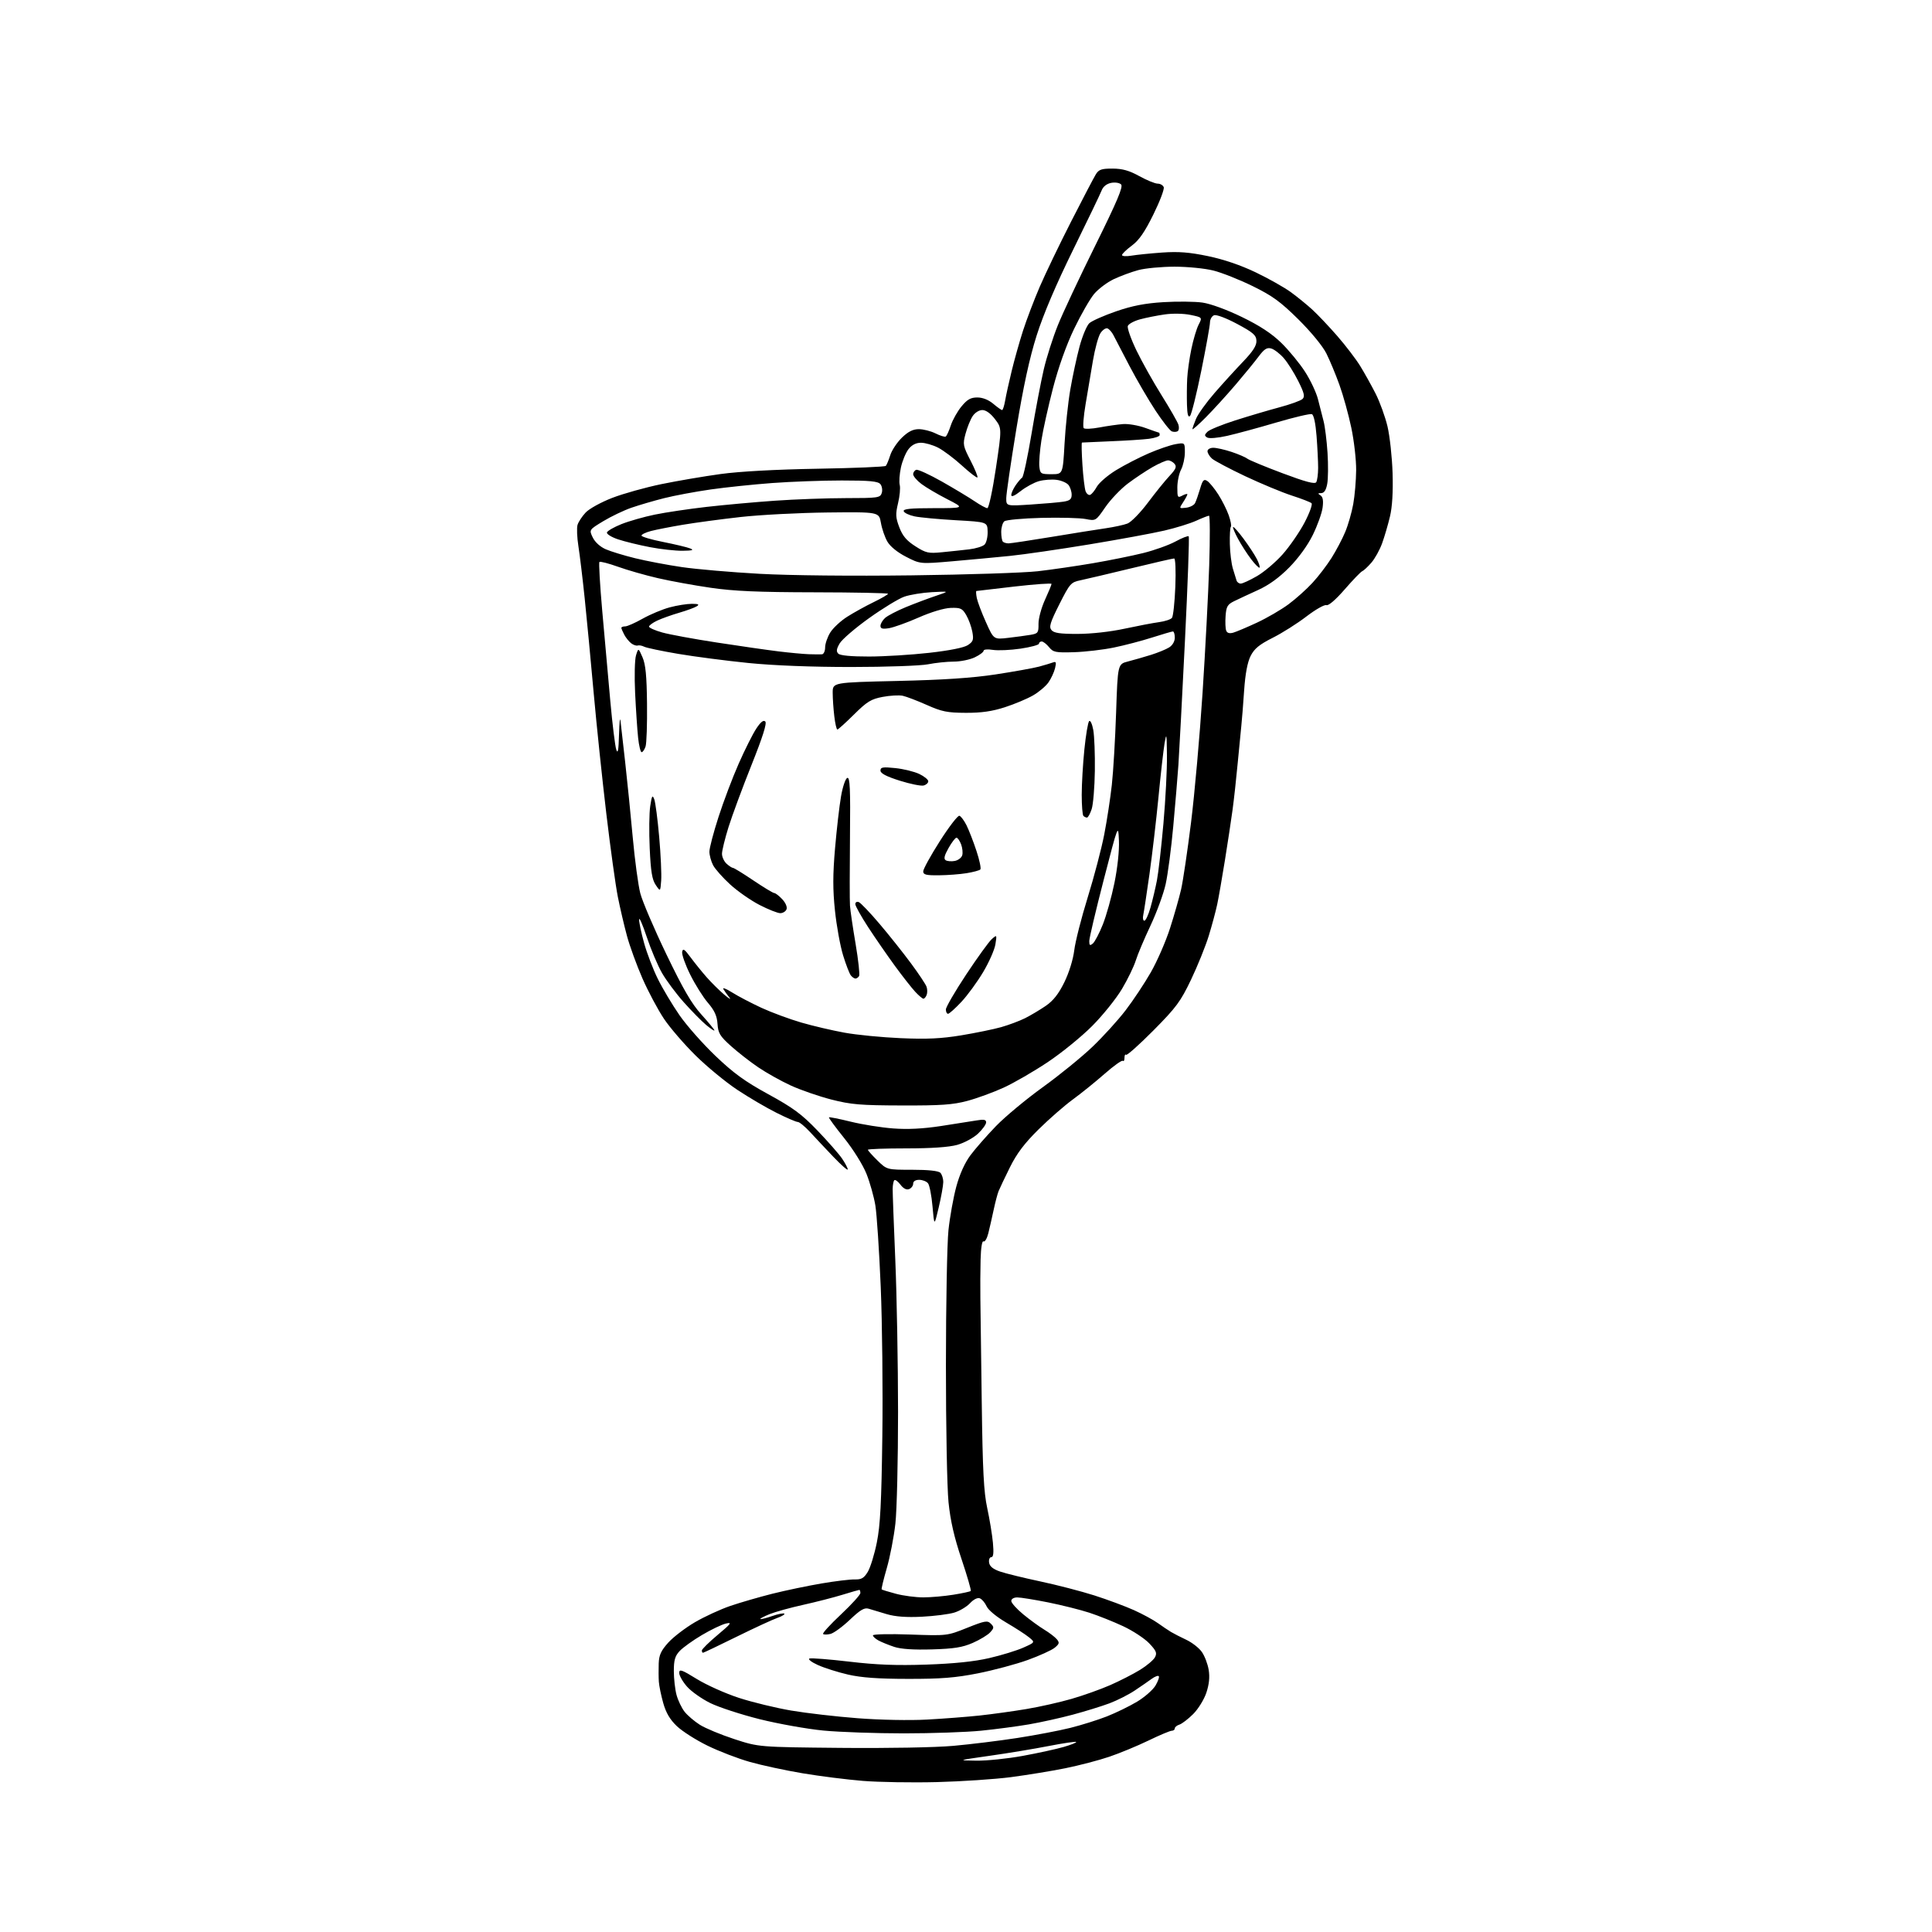 <?xml version="1.0" encoding="UTF-8" standalone="no"?>
<svg 
  version="1.1" 
  xmlns="http://www.w3.org/2000/svg" 
  xmlns:xlink="http://www.w3.org/1999/xlink" 
  xmlns:svg="http://www.w3.org/2000/svg"
  xmlns:rdf="http://www.w3.org/1999/02/22-rdf-syntax-ns#"
  xmlns:cc="http://creativecommons.org/ns#"
  xmlns:dc="http://purl.org/dc/elements/1.1/"
  viewBox="0 0 768 768"
  width="768"
  height="768"
>
<style>svg {background-color: white; }</style>"
<path stroke="none" fill="black" fill-rule="evenodd" d="M372.39,708.41C362.55,708.66 349.32,708.44 343.00,707.93C336.68,707.42 325.90,706.06 319.06,704.91C312.22,703.76 302.77,701.73 298.06,700.39C293.35,699.06 285.78,696.15 281.23,693.92C276.68,691.70 271.22,688.22 269.08,686.19C266.33,683.57 264.75,680.90 263.65,677.00C262.80,673.98 262.01,670.15 261.90,668.50C261.79,666.85 261.77,663.59 261.85,661.25C261.97,657.89 262.76,656.17 265.66,652.95C267.68,650.72 272.43,647.09 276.23,644.87C280.02,642.65 286.36,639.73 290.31,638.38C294.27,637.03 301.77,634.86 307.00,633.54C312.23,632.23 321.00,630.40 326.50,629.46C332.00,628.52 337.98,627.80 339.78,627.85C342.43,627.92 343.43,627.34 344.95,624.85C345.98,623.15 347.61,617.87 348.56,613.13C349.93,606.32 350.39,597.42 350.74,571.00C350.99,552.58 350.70,525.80 350.10,511.50C349.50,497.20 348.54,482.65 347.97,479.18C347.40,475.70 345.80,470.03 344.42,466.57C342.99,463.02 339.15,456.87 335.56,452.40C332.06,448.05 329.35,444.35 329.52,444.16C329.70,443.98 333.59,444.75 338.17,445.88C342.75,447.01 350.32,448.22 355.00,448.57C360.78,449.01 366.85,448.71 374.00,447.62C379.77,446.74 386.19,445.73 388.25,445.38C391.14,444.89 392.00,445.07 392.00,446.17C392.00,446.96 390.54,448.98 388.75,450.66C386.96,452.34 383.25,454.34 380.50,455.11C377.22,456.02 370.24,456.50 360.25,456.50C351.86,456.50 345.00,456.75 345.00,457.05C345.00,457.35 346.71,459.26 348.79,461.30C352.58,465.00 352.58,465.00 362.59,465.00C369.04,465.00 373.03,465.43 373.80,466.20C374.46,466.86 374.98,468.55 374.96,469.95C374.94,471.35 374.12,475.88 373.15,480.00C371.38,487.50 371.38,487.50 370.69,479.60C370.31,475.26 369.50,471.10 368.88,470.35C368.26,469.61 366.69,469.00 365.38,469.00C363.91,469.00 363.00,469.59 363.00,470.53C363.00,471.37 362.27,472.34 361.37,472.69C360.33,473.09 359.10,472.46 357.94,470.92C356.95,469.61 355.85,468.81 355.50,469.16C355.16,469.51 354.86,471.08 354.85,472.65C354.83,474.22 355.31,486.98 355.90,501.00C356.49,515.02 356.98,542.16 356.99,561.29C356.99,580.42 356.52,600.39 355.93,605.66C355.34,610.94 353.80,618.90 352.51,623.37C351.22,627.84 350.30,631.63 350.48,631.81C350.65,631.98 353.20,632.77 356.15,633.55C359.09,634.34 363.98,634.98 367.00,634.98C370.02,634.98 375.41,634.51 378.97,633.93C382.54,633.36 385.65,632.68 385.89,632.44C386.14,632.20 384.48,626.48 382.22,619.75C379.28,611.02 377.80,604.52 377.05,597.14C376.47,591.45 376.01,566.92 376.02,542.64C376.03,518.36 376.48,494.23 377.03,489.00C377.58,483.78 378.98,476.02 380.13,471.75C381.47,466.78 383.49,462.30 385.75,459.25C387.70,456.64 392.26,451.43 395.89,447.67C399.53,443.91 407.90,436.95 414.50,432.19C421.10,427.43 429.98,420.21 434.23,416.15C438.49,412.09 444.44,405.54 447.46,401.59C450.48,397.65 455.00,390.84 457.50,386.46C460.00,382.08 463.42,374.24 465.09,369.04C466.76,363.84 468.75,356.87 469.51,353.54C470.27,350.22 472.04,338.27 473.45,327.00C474.86,315.73 476.92,292.55 478.03,275.50C479.14,258.45 480.33,235.61 480.68,224.75C481.03,213.89 480.99,205.00 480.60,205.00C480.21,205.00 477.92,205.90 475.52,206.99C473.11,208.09 467.40,209.86 462.82,210.92C458.24,211.99 444.82,214.46 433.00,216.41C421.18,218.36 407.00,220.42 401.50,220.98C396.00,221.54 385.72,222.49 378.65,223.11C365.80,224.22 365.80,224.22 360.21,221.35C356.80,219.61 353.89,217.26 352.77,215.34C351.76,213.61 350.59,210.24 350.18,207.85C349.42,203.50 349.42,203.50 328.96,203.72C317.71,203.85 302.20,204.65 294.50,205.51C286.80,206.37 276.45,207.76 271.50,208.59C266.55,209.42 260.81,210.55 258.75,211.09C256.69,211.63 255.00,212.45 255.00,212.90C255.00,213.36 258.87,214.50 263.61,215.44C268.35,216.38 273.18,217.54 274.36,218.01C275.99,218.67 275.26,218.89 271.34,218.94C268.50,218.97 262.66,218.33 258.36,217.50C254.06,216.68 248.37,215.29 245.72,214.41C243.05,213.52 241.07,212.29 241.27,211.65C241.48,211.02 244.09,209.52 247.07,208.33C250.06,207.14 256.00,205.45 260.28,204.57C264.55,203.69 273.78,202.31 280.78,201.51C287.77,200.71 300.02,199.60 308.00,199.04C315.98,198.48 328.66,198.02 336.18,198.01C349.09,198.00 349.90,197.88 350.52,195.95C350.87,194.83 350.62,193.25 349.96,192.45C349.01,191.31 345.76,191.00 334.63,191.00C326.86,191.00 314.43,191.46 307.00,192.01C299.57,192.56 288.55,193.71 282.50,194.57C276.45,195.44 268.12,196.99 264.00,198.03C259.88,199.07 254.03,200.78 251.00,201.83C247.97,202.88 242.95,205.28 239.82,207.17C234.15,210.60 234.15,210.60 235.64,213.68C236.54,215.53 238.60,217.39 240.82,218.35C242.84,219.23 248.10,220.83 252.50,221.91C256.90,222.99 265.25,224.58 271.06,225.43C276.86,226.28 290.78,227.48 301.98,228.10C314.06,228.76 338.64,229.01 362.42,228.71C384.47,228.44 407.00,227.70 412.50,227.08C418.00,226.45 427.90,225.01 434.50,223.88C441.10,222.75 450.10,220.93 454.50,219.83C458.90,218.74 464.64,216.68 467.26,215.26C469.87,213.84 472.25,212.91 472.53,213.20C472.82,213.49 472.15,232.12 471.04,254.61C469.93,277.10 468.76,299.32 468.44,304.00C468.12,308.68 467.19,319.68 466.39,328.46C465.59,337.23 464.23,347.58 463.37,351.46C462.51,355.33 459.78,362.77 457.31,368.00C454.84,373.23 452.22,379.44 451.49,381.80C450.76,384.17 448.29,389.27 446.00,393.12C443.70,396.98 438.38,403.60 434.17,407.83C429.95,412.07 421.99,418.55 416.47,422.23C410.95,425.91 403.07,430.47 398.97,432.35C394.86,434.23 388.35,436.61 384.50,437.63C378.78,439.16 374.01,439.49 358.50,439.44C342.06,439.40 338.29,439.08 330.50,437.09C325.55,435.82 318.30,433.31 314.38,431.52C310.46,429.72 304.61,426.45 301.38,424.25C298.15,422.06 293.25,418.23 290.50,415.76C286.17,411.86 285.46,410.68 285.22,407.00C285.00,403.82 284.04,401.70 281.40,398.62C279.46,396.35 276.28,391.29 274.34,387.36C272.40,383.44 270.97,379.39 271.17,378.37C271.46,376.87 272.09,377.28 274.48,380.51C276.10,382.70 278.96,386.25 280.84,388.39C282.71,390.52 285.87,393.66 287.87,395.36C289.87,397.06 290.78,397.56 289.90,396.48C289.02,395.39 287.96,393.90 287.54,393.17C287.12,392.44 288.69,393.04 291.02,394.51C293.34,395.98 298.59,398.72 302.66,400.61C306.74,402.49 313.88,405.13 318.53,406.48C323.17,407.83 330.92,409.64 335.74,410.51C340.56,411.39 350.60,412.37 358.07,412.69C368.44,413.14 374.09,412.88 382.07,411.57C387.80,410.62 394.98,409.15 398.00,408.30C401.02,407.44 405.30,405.84 407.50,404.74C409.70,403.63 413.39,401.43 415.69,399.86C418.68,397.81 420.80,395.13 423.07,390.51C424.95,386.69 426.57,381.47 427.03,377.77C427.45,374.32 429.86,364.85 432.38,356.73C434.90,348.61 437.86,337.36 438.95,331.73C440.04,326.10 441.40,317.23 441.97,312.00C442.55,306.77 443.31,293.84 443.67,283.25C444.32,263.99 444.32,263.99 448.41,262.94C450.66,262.36 454.75,261.19 457.50,260.33C460.25,259.47 463.51,258.14 464.75,257.36C466.10,256.52 467.00,254.96 467.00,253.48C467.00,252.11 466.66,251.01 466.25,251.01C465.84,251.02 462.12,252.10 458.00,253.42C453.88,254.74 447.02,256.54 442.77,257.41C438.51,258.29 431.39,259.12 426.94,259.26C419.59,259.48 418.67,259.29 417.01,257.25C416.00,256.01 414.69,255.00 414.09,255.00C413.49,255.00 413.00,255.40 413.00,255.88C413.00,256.36 409.71,257.25 405.68,257.85C401.66,258.44 396.71,258.66 394.68,258.34C392.61,258.00 391.00,258.15 391.00,258.68C391.00,259.20 389.41,260.39 387.47,261.31C385.52,262.24 381.76,263.00 379.10,263.00C376.45,263.00 371.85,263.48 368.89,264.07C365.92,264.65 352.25,265.14 338.50,265.14C322.76,265.15 307.58,264.56 297.50,263.55C288.70,262.66 276.14,261.03 269.59,259.92C263.04,258.81 256.96,257.53 256.09,257.08C255.21,256.64 254.05,256.42 253.50,256.60C252.95,256.78 251.79,256.39 250.91,255.72C250.04,255.05 248.80,253.52 248.16,252.32C247.52,251.11 247.00,249.88 247.00,249.57C247.00,249.25 247.68,249.00 248.52,249.00C249.35,249.00 252.49,247.61 255.50,245.91C258.51,244.22 263.34,242.20 266.23,241.43C269.13,240.65 273.07,240.03 275.00,240.03C277.63,240.03 278.13,240.27 277.00,241.00C276.18,241.53 273.02,242.69 270.00,243.57C266.98,244.45 263.04,245.86 261.25,246.70C259.46,247.54 258.00,248.61 258.00,249.09C258.00,249.56 260.36,250.61 263.25,251.42C266.14,252.23 275.93,254.03 285.00,255.42C294.07,256.82 305.10,258.40 309.50,258.94C313.90,259.48 319.30,259.98 321.50,260.06C323.70,260.13 326.06,260.15 326.75,260.10C327.44,260.04 328.00,258.82 328.00,257.37C328.00,255.92 328.91,253.26 330.03,251.45C331.14,249.65 334.18,246.82 336.78,245.17C339.38,243.52 344.09,240.91 347.25,239.38C350.41,237.84 353.00,236.34 353.00,236.04C353.00,235.74 339.84,235.48 323.75,235.45C301.35,235.41 291.69,234.99 282.50,233.65C275.90,232.69 266.45,230.97 261.50,229.82C256.55,228.68 249.42,226.64 245.66,225.29C241.90,223.95 238.58,223.09 238.28,223.39C237.98,223.69 238.48,232.39 239.39,242.72C240.30,253.05 241.74,269.15 242.59,278.50C243.43,287.85 244.51,296.62 244.98,298.00C245.61,299.83 245.90,298.23 246.07,292.00C246.20,287.32 246.46,284.85 246.65,286.50C246.85,288.15 247.69,295.57 248.52,303.00C249.35,310.43 250.71,323.88 251.53,332.91C252.35,341.93 253.70,351.92 254.53,355.11C255.35,358.29 260.00,369.17 264.86,379.27C271.60,393.27 274.93,399.00 278.85,403.33C281.68,406.46 284.00,409.28 284.00,409.60C284.00,409.92 282.54,408.96 280.75,407.48C278.96,405.99 274.97,401.94 271.88,398.48C268.79,395.03 264.86,389.75 263.15,386.77C261.44,383.78 258.71,377.32 257.08,372.42C255.45,367.51 254.09,364.41 254.06,365.52C254.02,366.63 254.91,370.83 256.03,374.85C257.14,378.87 259.60,385.29 261.49,389.11C263.37,392.93 267.25,399.42 270.09,403.53C272.93,407.64 279.38,414.94 284.42,419.75C291.64,426.64 296.10,429.88 305.46,435.00C315.25,440.35 318.68,442.88 324.90,449.35C329.05,453.67 333.48,458.71 334.73,460.55C335.98,462.39 337.00,464.33 337.00,464.87C337.00,465.41 334.44,463.16 331.30,459.88C328.17,456.60 323.97,452.13 321.96,449.95C319.95,447.78 317.78,446.00 317.13,446.00C316.48,446.00 312.70,444.38 308.73,442.39C304.75,440.41 297.74,436.30 293.15,433.26C288.56,430.23 281.09,424.09 276.56,419.62C272.02,415.15 266.34,408.57 263.95,405.00C261.55,401.43 257.71,394.23 255.41,389.00C253.12,383.77 250.33,376.12 249.22,372.00C248.10,367.88 246.47,360.90 245.60,356.50C244.72,352.10 242.66,337.25 241.03,323.50C239.40,309.75 237.13,288.15 236.00,275.50C234.87,262.85 233.27,245.97 232.44,238.00C231.61,230.03 230.48,220.64 229.93,217.15C229.38,213.66 229.22,209.83 229.58,208.65C229.93,207.47 231.38,205.26 232.80,203.75C234.23,202.22 238.94,199.63 243.39,197.91C247.80,196.21 256.61,193.75 262.96,192.44C269.31,191.14 279.90,189.33 286.50,188.43C293.97,187.40 308.50,186.61 325.00,186.33C339.57,186.08 351.78,185.57 352.13,185.19C352.48,184.81 353.27,182.89 353.90,180.93C354.52,178.96 356.61,175.84 358.52,173.98C361.03,171.55 362.92,170.60 365.25,170.60C367.04,170.60 370.02,171.36 371.87,172.28C373.73,173.21 375.56,173.77 375.94,173.53C376.33,173.30 377.24,171.30 377.96,169.11C378.69,166.91 380.60,163.51 382.21,161.56C384.51,158.77 385.87,158.00 388.50,158.00C390.61,158.00 392.94,158.92 394.82,160.50C396.45,161.88 398.04,163.00 398.35,163.00C398.66,163.00 399.20,161.31 399.56,159.25C399.91,157.19 401.08,151.90 402.15,147.50C403.21,143.10 405.24,135.90 406.65,131.50C408.07,127.10 411.06,119.22 413.31,114.00C415.56,108.78 421.19,97.08 425.82,88.00C430.45,78.92 434.87,70.49 435.64,69.25C436.81,67.38 437.92,67.00 442.27,67.02C446.17,67.03 448.87,67.79 452.91,70.02C455.89,71.66 459.16,73.00 460.19,73.00C461.22,73.00 462.31,73.63 462.60,74.41C462.90,75.19 461.04,80.08 458.47,85.29C455.03,92.27 452.78,95.52 449.92,97.63C447.79,99.21 446.04,100.90 446.02,101.38C446.01,101.87 447.69,101.98 449.75,101.63C451.81,101.28 457.32,100.72 462.00,100.39C468.48,99.94 472.80,100.27 480.19,101.81C486.41,103.10 493.21,105.41 499.19,108.28C504.31,110.74 510.58,114.27 513.12,116.13C515.66,117.98 519.49,121.09 521.62,123.04C523.75,124.98 528.23,129.71 531.57,133.54C534.91,137.37 539.02,142.75 540.71,145.50C542.40,148.25 545.16,153.20 546.84,156.50C548.51,159.80 550.63,165.65 551.55,169.50C552.46,173.35 553.37,181.68 553.57,188.00C553.80,195.54 553.45,201.51 552.53,205.33C551.77,208.54 550.37,213.32 549.42,215.95C548.47,218.59 546.53,222.09 545.10,223.72C543.67,225.36 542.05,226.86 541.50,227.07C540.95,227.27 537.83,230.50 534.57,234.25C530.97,238.40 528.10,240.87 527.27,240.55C526.51,240.26 522.94,242.29 519.32,245.06C515.71,247.83 509.66,251.66 505.89,253.55C500.56,256.24 498.62,257.84 497.14,260.75C495.88,263.26 495.02,267.81 494.56,274.50C494.19,280.00 493.69,286.30 493.45,288.50C493.21,290.70 492.55,297.45 491.99,303.50C491.43,309.55 490.51,317.88 489.95,322.00C489.39,326.12 488.03,335.12 486.92,342.00C485.82,348.88 484.44,356.75 483.86,359.50C483.28,362.25 481.76,367.88 480.50,372.00C479.23,376.13 476.07,383.95 473.48,389.38C469.30,398.14 467.61,400.42 458.52,409.60C452.88,415.28 447.98,419.65 447.63,419.30C447.29,418.95 447.00,419.49 447.00,420.50C447.00,421.51 446.71,422.04 446.36,421.69C446.00,421.34 442.74,423.66 439.11,426.85C435.47,430.05 429.80,434.62 426.50,437.03C423.20,439.43 417.06,444.79 412.85,448.95C407.25,454.47 404.20,458.51 401.47,464.00C399.43,468.12 397.39,472.40 396.95,473.50C396.51,474.60 395.62,477.98 394.98,481.00C394.34,484.02 393.38,488.20 392.86,490.28C392.34,492.36 391.48,493.80 390.95,493.47C390.39,493.12 389.92,496.04 389.80,500.69C389.69,504.99 389.65,511.88 389.71,516.00C389.77,520.12 390.02,538.80 390.26,557.50C390.62,584.67 391.06,593.11 392.44,599.50C393.39,603.90 394.41,610.09 394.70,613.25C395.08,617.33 394.89,619.00 394.05,619.00C393.40,619.00 393.00,619.97 393.18,621.15C393.40,622.65 394.73,623.74 397.50,624.70C399.70,625.47 406.90,627.23 413.50,628.63C420.10,630.03 429.77,632.54 435.00,634.20C440.23,635.87 447.32,638.51 450.77,640.06C454.22,641.62 458.49,643.93 460.25,645.20C462.01,646.46 464.37,648.05 465.48,648.72C466.59,649.38 469.35,650.81 471.62,651.87C473.88,652.94 476.64,655.09 477.74,656.66C478.85,658.22 480.07,661.41 480.46,663.73C480.95,666.64 480.66,669.51 479.55,672.86C478.65,675.57 476.32,679.34 474.32,681.35C472.33,683.33 469.87,685.22 468.85,685.55C467.83,685.87 467.00,686.55 467.00,687.07C467.00,687.58 466.45,688.00 465.79,688.00C465.12,688.00 460.95,689.75 456.54,691.89C452.12,694.03 445.12,696.92 441.00,698.32C436.88,699.73 429.00,701.78 423.50,702.90C418.00,704.01 408.27,705.60 401.89,706.44C395.50,707.27 382.23,708.16 372.39,708.41zM388.06,699.89C392.21,699.95 400.54,699.10 406.56,697.99C412.58,696.89 419.91,695.29 422.86,694.43C425.80,693.58 428.02,692.69 427.79,692.45C427.55,692.22 422.67,692.94 416.93,694.06C411.19,695.18 400.65,696.93 393.50,697.94C380.50,699.79 380.50,699.79 388.06,699.89zM334.08,694.81C352.84,694.99 371.77,694.65 379.00,694.00C385.88,693.38 397.35,691.97 404.50,690.86C411.65,689.75 421.10,687.95 425.50,686.85C429.90,685.75 436.43,683.70 440.00,682.30C443.57,680.89 448.98,678.26 452.00,676.45C455.02,674.63 458.33,671.73 459.35,670.00C460.36,668.28 460.94,666.60 460.62,666.29C460.31,665.98 459.03,666.47 457.78,667.39C456.52,668.31 453.50,670.40 451.05,672.03C448.60,673.67 444.10,675.94 441.05,677.09C438.00,678.23 431.45,680.26 426.50,681.59C421.55,682.92 413.68,684.66 409.00,685.47C404.32,686.27 395.77,687.40 390.00,687.98C384.23,688.56 370.40,689.04 359.29,689.04C348.17,689.04 333.77,688.54 327.29,687.92C320.80,687.29 309.43,685.26 302.00,683.41C294.57,681.55 285.73,678.66 282.34,676.99C278.95,675.32 274.78,672.38 273.09,670.44C271.39,668.51 270.00,666.07 270.00,665.02C270.00,663.38 270.97,663.71 277.04,667.46C280.91,669.84 288.45,673.22 293.79,674.95C299.13,676.68 308.45,678.94 314.50,679.97C320.55,681.00 332.48,682.38 341.00,683.03C349.83,683.71 361.66,683.94 368.50,683.56C375.10,683.20 384.55,682.47 389.50,681.94C394.45,681.40 402.77,680.25 408.00,679.37C413.23,678.50 421.31,676.68 425.96,675.33C430.62,673.99 437.55,671.51 441.37,669.84C445.18,668.16 450.49,665.45 453.17,663.80C455.84,662.16 458.52,659.90 459.11,658.80C460.01,657.11 459.65,656.22 456.84,653.26C455.00,651.32 450.35,648.26 446.50,646.46C442.65,644.66 436.59,642.24 433.03,641.08C429.47,639.92 422.11,638.07 416.67,636.98C411.23,635.89 405.71,635.00 404.39,635.00C403.00,635.00 402.00,635.59 402.00,636.41C402.00,637.18 404.14,639.57 406.75,641.72C409.36,643.88 413.14,646.62 415.14,647.83C417.14,649.04 419.37,650.75 420.11,651.63C421.24,652.99 421.11,653.49 419.23,655.02C418.01,656.00 413.22,658.18 408.58,659.86C403.93,661.54 395.04,663.92 388.82,665.16C379.82,666.94 374.12,667.40 361.00,667.38C349.10,667.37 342.44,666.89 337.11,665.67C333.04,664.73 327.64,663.02 325.11,661.87C322.57,660.72 321.08,659.56 321.78,659.29C322.48,659.03 329.62,659.59 337.64,660.53C348.43,661.81 356.42,662.11 368.36,661.70C379.30,661.32 387.33,660.49 393.26,659.11C398.08,658.00 404.16,656.13 406.76,654.97C411.50,652.86 411.50,652.86 409.05,650.86C407.70,649.75 403.62,647.12 399.99,644.99C396.17,642.76 392.88,640.04 392.20,638.54C391.55,637.11 390.33,635.68 389.48,635.35C388.57,635.00 387.00,635.79 385.60,637.30C384.30,638.70 381.50,640.37 379.37,641.02C377.24,641.68 371.45,642.42 366.50,642.67C360.32,642.98 355.93,642.66 352.50,641.65C349.75,640.84 346.53,639.87 345.34,639.50C343.63,638.96 342.06,639.87 337.86,643.85C334.94,646.63 331.47,649.17 330.15,649.50C328.84,649.83 327.51,649.84 327.19,649.53C326.88,649.21 330.09,645.70 334.33,641.73C338.56,637.75 342.02,633.94 342.01,633.25C342.01,632.56 341.82,632.00 341.61,632.00C341.39,632.00 338.35,632.88 334.86,633.95C331.36,635.03 324.35,636.82 319.28,637.95C314.21,639.07 308.23,640.72 305.99,641.62C303.75,642.52 302.07,643.40 302.25,643.58C302.43,643.76 304.53,643.24 306.92,642.42C309.30,641.59 311.50,641.16 311.79,641.46C312.08,641.75 310.79,642.53 308.92,643.18C307.05,643.83 299.75,647.21 292.71,650.68C285.66,654.16 279.70,657.00 279.45,657.00C279.20,657.00 279.00,656.59 279.00,656.09C279.00,655.58 281.81,652.81 285.25,649.93C290.70,645.36 291.12,644.78 288.50,645.40C286.85,645.80 282.57,647.85 279.00,649.97C275.43,652.08 271.46,654.93 270.18,656.30C268.33,658.27 267.86,659.91 267.86,664.27C267.86,667.29 268.34,671.55 268.93,673.75C269.52,675.94 270.96,678.95 272.13,680.44C273.29,681.92 276.04,684.26 278.22,685.64C280.41,687.02 286.58,689.58 291.93,691.33C301.65,694.50 301.65,694.50 334.08,694.81zM370.50,655.66C363.25,655.88 358.14,655.54 355.50,654.67C353.30,653.94 350.49,652.80 349.25,652.14C348.01,651.47 347.00,650.55 347.00,650.08C347.00,649.61 353.64,649.46 361.75,649.75C376.50,650.27 376.50,650.27 384.42,647.10C391.49,644.27 392.51,644.08 393.86,645.43C395.20,646.77 395.18,647.15 393.61,648.88C392.65,649.94 389.53,651.83 386.68,653.08C382.57,654.87 379.23,655.40 370.50,655.66zM376.86,403.00C376.39,403.00 376.00,402.23 376.00,401.29C376.00,400.35 379.64,394.08 384.09,387.36C388.54,380.64 393.11,374.32 394.24,373.32C396.29,371.51 396.30,371.53 395.69,375.37C395.36,377.50 393.18,382.45 390.85,386.37C388.52,390.29 384.62,395.63 382.17,398.25C379.73,400.86 377.34,403.00 376.86,403.00zM367.08,397.00C366.69,397.00 365.22,395.76 363.82,394.25C362.41,392.74 358.78,388.11 355.75,383.97C352.73,379.83 347.94,372.91 345.12,368.59C342.31,364.28 340.00,360.14 340.00,359.40C340.00,358.67 340.62,358.30 341.37,358.59C342.13,358.88 345.87,362.80 349.69,367.31C353.51,371.81 359.13,378.88 362.17,383.00C365.22,387.12 367.99,391.29 368.32,392.25C368.66,393.21 368.68,394.68 368.36,395.50C368.05,396.32 367.47,397.00 367.08,397.00zM340.06,389.00C339.61,389.00 338.79,388.44 338.23,387.75C337.67,387.06 336.28,383.46 335.14,379.75C334.00,376.03 332.54,368.04 331.91,361.98C331.03,353.61 331.04,347.69 331.94,337.24C332.59,329.68 333.66,320.39 334.32,316.58C334.99,312.70 336.09,309.47 336.82,309.23C337.87,308.88 338.08,313.40 337.88,332.65C337.75,345.77 337.74,358.07 337.88,360.00C338.01,361.93 339.02,368.79 340.12,375.25C341.21,381.72 341.84,387.46 341.50,388.00C341.16,388.55 340.51,389.00 340.06,389.00zM434.41,375.07C435.19,374.43 436.98,371.03 438.38,367.52C439.78,364.02 441.87,356.56 443.01,350.96C444.24,344.91 444.97,338.07 444.79,334.13C444.50,327.50 444.50,327.50 438.75,349.72C435.59,361.94 433.00,372.91 433.00,374.09C433.00,375.83 433.27,376.02 434.41,375.07zM454.91,366.00C455.43,366.00 456.53,363.64 457.34,360.75C458.16,357.86 459.31,353.02 459.89,350.00C460.48,346.98 461.64,336.79 462.48,327.37C463.31,317.95 463.95,305.80 463.88,300.37C463.78,291.55 463.68,291.03 462.93,295.50C462.47,298.25 461.37,307.93 460.50,317.00C459.62,326.07 458.01,339.80 456.93,347.50C455.84,355.20 454.73,362.51 454.46,363.75C454.18,364.99 454.39,366.00 454.91,366.00zM310.17,363.00C309.13,363.00 305.44,361.54 301.96,359.75C298.48,357.96 293.22,354.30 290.27,351.60C287.32,348.91 284.25,345.45 283.45,343.90C282.65,342.36 282.00,339.94 282.00,338.53C282.00,337.12 283.63,330.91 285.63,324.73C287.62,318.55 291.24,309.00 293.67,303.50C296.10,298.00 299.23,291.76 300.63,289.64C302.38,286.99 303.50,286.10 304.21,286.81C304.91,287.51 303.19,292.96 298.71,304.17C295.12,313.15 291.02,324.24 289.59,328.80C288.17,333.37 287.00,338.14 287.00,339.40C287.00,340.66 287.82,342.43 288.83,343.35C289.83,344.26 290.98,345.00 291.37,345.00C291.77,345.00 295.42,347.25 299.50,350.00C303.58,352.75 307.30,355.00 307.78,355.00C308.26,355.00 309.69,356.10 310.95,357.45C312.28,358.86 313.00,360.56 312.66,361.45C312.33,362.30 311.21,363.00 310.17,363.00zM262.83,350.00C262.50,354.50 262.50,354.50 260.66,351.78C259.22,349.67 258.69,346.44 258.27,337.21C257.97,330.68 258.06,323.13 258.48,320.42C259.11,316.27 259.36,315.85 260.08,317.73C260.54,318.96 261.43,325.71 262.04,332.73C262.66,339.75 263.01,347.52 262.83,350.00zM373.25,347.94C368.11,347.99 367.00,347.71 367.00,346.37C367.00,345.47 369.98,340.05 373.63,334.33C377.28,328.60 380.77,324.08 381.38,324.28C382.00,324.48 383.27,326.19 384.21,328.07C385.15,329.96 386.93,334.53 388.15,338.23C389.38,341.93 390.07,345.26 389.70,345.63C389.33,346.01 386.88,346.67 384.26,347.10C381.64,347.53 376.69,347.91 373.25,347.94zM379.53,342.24C380.85,341.99 382.19,340.99 382.49,340.02C382.80,339.06 382.60,337.08 382.05,335.63C381.50,334.18 380.67,333.00 380.21,333.00C379.75,333.00 378.33,334.85 377.06,337.11C375.37,340.12 375.07,341.42 375.94,341.96C376.59,342.37 378.21,342.49 379.53,342.24zM432.09,325.00C431.67,325.00 431.03,324.70 430.67,324.33C430.30,323.97 430.00,320.19 430.00,315.94C430.00,311.69 430.48,303.55 431.06,297.86C431.64,292.16 432.49,287.12 432.95,286.65C433.41,286.19 434.15,287.76 434.59,290.15C435.03,292.54 435.31,299.86 435.22,306.40C435.13,312.95 434.56,319.81 433.95,321.65C433.34,323.49 432.50,325.00 432.09,325.00zM367.15,312.25C366.12,312.52 361.85,311.65 357.65,310.33C352.31,308.64 350.00,307.43 350.00,306.32C350.00,304.96 350.90,304.81 355.92,305.33C359.17,305.67 363.44,306.72 365.42,307.66C367.39,308.60 369.00,309.91 369.00,310.57C369.00,311.23 368.17,311.99 367.15,312.25zM255.06,299.00C254.62,299.00 253.99,296.41 253.66,293.25C253.32,290.09 252.79,282.10 252.47,275.50C252.15,268.90 252.31,262.15 252.83,260.50C253.76,257.50 253.76,257.50 255.40,261.26C256.64,264.12 257.08,268.60 257.20,279.76C257.29,287.87 257.03,295.51 256.62,296.75C256.20,297.99 255.50,299.00 255.06,299.00zM332.86,290.00C332.54,290.00 331.99,287.64 331.65,284.75C331.30,281.86 331.01,277.65 331.01,275.39C331.00,271.28 331.00,271.28 356.75,270.69C374.84,270.28 386.44,269.51 395.73,268.10C403.00,266.99 410.79,265.59 413.04,264.99C415.29,264.38 417.79,263.63 418.61,263.32C419.81,262.86 419.96,263.32 419.40,265.62C419.02,267.21 417.84,269.74 416.79,271.25C415.73,272.76 412.99,275.09 410.68,276.42C408.38,277.76 403.35,279.87 399.50,281.12C394.40,282.77 390.18,283.38 383.94,283.36C376.57,283.33 374.40,282.90 368.44,280.24C364.62,278.54 360.31,276.90 358.85,276.58C357.40,276.27 353.80,276.47 350.86,277.03C346.26,277.90 344.67,278.88 339.48,284.02C336.16,287.31 333.18,290.00 332.86,290.00zM345.45,260.98C351.53,260.97 362.29,260.31 369.37,259.51C377.39,258.61 383.18,257.46 384.72,256.45C386.86,255.04 387.10,254.34 386.52,251.16C386.15,249.15 385.06,246.15 384.09,244.50C382.53,241.84 381.84,241.52 377.92,241.65C375.28,241.74 370.13,243.29 365.16,245.48C360.58,247.50 355.29,249.40 353.41,249.71C350.82,250.13 350.00,249.91 350.00,248.79C350.00,247.97 350.82,246.56 351.83,245.65C352.84,244.74 356.55,242.81 360.08,241.35C363.61,239.90 368.98,237.88 372.00,236.87C377.50,235.02 377.50,235.02 370.50,235.39C366.65,235.60 361.67,236.41 359.44,237.20C357.21,237.99 350.91,241.83 345.44,245.74C339.97,249.65 334.73,254.16 333.79,255.76C332.49,257.98 332.36,258.96 333.24,259.84C333.98,260.58 338.37,260.99 345.45,260.98zM400.76,253.56C403.92,253.19 407.93,252.65 409.69,252.35C412.63,251.84 412.87,251.51 412.82,248.00C412.79,245.90 413.94,241.62 415.38,238.47C416.82,235.33 418.00,232.47 418.00,232.12C418.00,231.76 411.36,232.23 403.25,233.16C395.14,234.10 388.33,234.89 388.12,234.93C387.92,234.97 388.00,236.24 388.30,237.75C388.61,239.26 390.24,243.59 391.94,247.36C395.02,254.23 395.02,254.23 400.76,253.56zM428.37,251.99C433.77,251.98 441.38,251.14 447.00,249.92C452.23,248.80 458.41,247.62 460.73,247.31C463.06,247.00 465.37,246.24 465.87,245.62C466.36,245.00 466.96,239.44 467.21,233.25C467.46,226.76 467.26,222.00 466.73,222.00C466.23,222.00 458.54,223.76 449.66,225.92C440.77,228.07 431.70,230.21 429.50,230.67C425.70,231.46 425.28,231.94 421.10,240.22C417.45,247.48 416.92,249.20 417.98,250.47C418.95,251.64 421.39,252.00 428.37,251.99zM490.25,251.49C491.49,251.13 495.73,249.34 499.68,247.50C503.63,245.66 509.26,242.39 512.18,240.23C515.11,238.06 519.41,234.21 521.74,231.67C524.08,229.14 527.48,224.68 529.31,221.78C531.14,218.88 533.58,214.25 534.73,211.50C535.89,208.75 537.32,203.76 537.93,200.41C538.53,197.07 539.06,190.99 539.09,186.91C539.13,182.84 538.26,175.22 537.16,170.00C536.06,164.78 533.94,157.12 532.45,153.00C530.97,148.88 528.63,143.25 527.25,140.50C525.81,137.60 521.12,131.90 516.13,126.96C509.02,119.93 505.82,117.60 498.00,113.76C492.77,111.20 485.74,108.40 482.36,107.55C478.95,106.69 472.04,106.01 466.86,106.01C461.71,106.02 455.25,106.63 452.50,107.37C449.75,108.11 445.35,109.74 442.72,110.98C440.09,112.23 436.58,114.88 434.91,116.87C433.25,118.87 429.67,125.11 426.96,130.75C423.89,137.14 420.74,145.98 418.59,154.25C416.70,161.54 414.62,170.88 413.98,175.00C413.34,179.12 412.97,183.85 413.16,185.50C413.48,188.34 413.74,188.50 418.00,188.50C422.50,188.50 422.50,188.50 423.17,176.41C423.54,169.76 424.56,160.09 425.45,154.91C426.34,149.74 427.99,142.05 429.12,137.82C430.25,133.60 432.02,129.39 433.04,128.46C434.07,127.54 438.86,125.42 443.70,123.75C450.14,121.53 455.18,120.56 462.50,120.11C468.00,119.78 474.98,119.85 478.00,120.28C481.25,120.75 487.66,123.09 493.70,126.03C500.83,129.49 505.53,132.59 509.35,136.31C512.36,139.25 516.59,144.39 518.75,147.74C520.92,151.09 523.24,156.01 523.91,158.67C524.57,161.33 525.57,165.24 526.13,167.36C526.69,169.48 527.40,175.15 527.71,179.96C528.02,184.77 527.97,190.35 527.59,192.35C527.13,194.85 526.37,196.00 525.20,196.02C523.83,196.03 523.77,196.20 524.90,196.91C525.87,197.53 526.13,198.99 525.75,201.81C525.46,204.01 523.70,208.89 521.86,212.65C519.80,216.83 516.17,221.84 512.50,225.56C508.46,229.65 504.39,232.60 500.04,234.57C496.49,236.18 492.21,238.18 490.54,239.00C487.95,240.28 487.45,241.14 487.19,244.86C487.01,247.26 487.12,249.88 487.43,250.68C487.81,251.66 488.73,251.92 490.25,251.49zM493.22,231.99C493.92,231.99 496.81,230.66 499.62,229.04C502.44,227.43 507.03,223.54 509.83,220.40C512.62,217.27 516.55,211.58 518.56,207.76C520.57,203.94 521.82,200.46 521.35,200.03C520.88,199.60 517.35,198.23 513.50,196.99C509.65,195.74 501.33,192.28 495.00,189.30C488.68,186.31 482.72,183.15 481.75,182.28C480.79,181.40 480.00,180.08 480.00,179.35C480.00,178.60 481.04,178.00 482.32,178.00C483.60,178.00 486.86,178.74 489.57,179.64C492.28,180.54 495.09,181.75 495.82,182.32C496.54,182.89 502.83,185.50 509.80,188.11C518.96,191.55 522.67,192.54 523.22,191.68C523.63,191.03 523.97,188.47 523.98,186.00C523.98,183.53 523.70,177.81 523.35,173.30C522.96,168.25 522.24,164.92 521.48,164.63C520.80,164.37 514.45,165.87 507.37,167.95C500.29,170.04 491.51,172.42 487.86,173.25C484.04,174.11 480.64,174.40 479.86,173.91C478.73,173.21 478.75,172.83 480.00,171.61C480.82,170.81 485.77,168.79 491.00,167.12C496.23,165.45 504.10,163.12 508.50,161.94C512.90,160.77 517.07,159.26 517.77,158.60C518.79,157.63 518.45,156.22 516.06,151.45C514.42,148.18 511.83,144.07 510.29,142.33C508.76,140.58 506.52,138.87 505.33,138.53C503.63,138.05 502.56,138.73 500.33,141.71C498.78,143.79 494.62,148.88 491.10,153.00C487.57,157.12 482.29,162.92 479.35,165.88C476.41,168.84 474.00,170.96 474.00,170.60C474.00,170.23 474.65,168.38 475.44,166.48C476.24,164.58 479.54,159.98 482.77,156.26C486.00,152.54 491.11,146.93 494.11,143.80C498.09,139.64 499.54,137.38 499.45,135.45C499.36,133.23 498.15,132.17 491.77,128.76C487.39,126.42 483.52,124.97 482.60,125.32C481.72,125.66 480.99,126.96 480.98,128.22C480.97,129.47 479.41,138.10 477.53,147.40C475.64,156.69 473.63,164.77 473.05,165.35C472.32,166.08 471.95,164.76 471.84,160.95C471.75,157.95 471.79,153.25 471.93,150.50C472.07,147.75 472.81,142.45 473.59,138.71C474.36,134.98 475.66,130.63 476.48,129.04C477.97,126.16 477.97,126.16 473.23,125.18C470.53,124.62 466.14,124.54 463.00,124.99C459.98,125.42 455.56,126.30 453.20,126.94C450.83,127.58 448.64,128.77 448.33,129.57C448.02,130.38 449.56,134.74 451.74,139.27C453.93,143.80 458.43,151.84 461.76,157.15C465.08,162.46 468.09,167.71 468.44,168.82C468.79,169.93 468.65,171.10 468.13,171.42C467.61,171.74 466.57,171.77 465.81,171.48C465.06,171.19 462.15,167.48 459.34,163.23C456.54,158.98 451.88,151.00 449.00,145.50C446.12,140.00 443.25,134.50 442.63,133.27C442.01,132.04 440.94,130.82 440.25,130.55C439.57,130.28 438.31,131.13 437.45,132.43C436.60,133.74 435.25,138.67 434.45,143.40C433.65,148.13 432.34,155.93 431.53,160.73C430.72,165.53 430.39,169.79 430.80,170.20C431.21,170.61 434.01,170.49 437.03,169.92C440.04,169.35 444.25,168.75 446.39,168.58C448.54,168.41 452.58,169.11 455.38,170.14C458.18,171.16 460.59,172.00 460.74,172.00C460.88,172.00 461.00,172.42 461.00,172.94C461.00,173.46 459.09,174.12 456.75,174.43C454.41,174.73 447.55,175.17 441.50,175.41C435.45,175.65 430.32,175.88 430.10,175.92C429.88,175.97 429.96,179.94 430.28,184.75C430.59,189.56 431.17,194.31 431.55,195.29C431.93,196.28 432.73,196.92 433.33,196.72C433.93,196.52 435.13,195.07 436.01,193.48C436.89,191.90 440.33,188.94 443.66,186.90C446.99,184.86 452.82,181.86 456.61,180.22C460.40,178.58 465.19,176.94 467.25,176.57C471.00,175.91 471.00,175.91 471.00,179.84C471.00,182.00 470.33,185.06 469.51,186.64C468.68,188.21 468.01,191.43 468.01,193.79C468.00,197.76 468.14,197.99 470.00,197.00C471.10,196.41 472.00,196.19 472.00,196.50C472.00,196.81 471.25,198.22 470.33,199.62C468.67,202.15 468.68,202.16 471.48,201.83C473.03,201.65 474.64,200.82 475.05,200.00C475.47,199.18 476.36,196.62 477.04,194.33C478.07,190.84 478.54,190.32 479.89,191.18C480.77,191.75 482.74,194.14 484.25,196.49C485.77,198.85 487.65,202.58 488.43,204.80C489.21,207.01 489.60,209.07 489.29,209.37C488.99,209.68 488.80,212.76 488.88,216.21C488.95,219.67 489.50,224.07 490.08,226.00C490.67,227.93 491.33,230.06 491.54,230.75C491.76,231.44 492.51,232.00 493.22,231.99zM500.69,225.64C500.45,225.89 498.94,224.38 497.35,222.30C495.76,220.21 493.41,216.56 492.13,214.18C490.85,211.81 489.97,209.70 490.18,209.48C490.39,209.27 492.24,211.35 494.29,214.10C496.33,216.85 498.71,220.47 499.58,222.15C500.44,223.82 500.94,225.39 500.69,225.64zM374.50,219.52C377.80,219.20 382.65,218.68 385.28,218.37C387.90,218.06 390.65,217.21 391.38,216.48C392.11,215.75 392.66,213.43 392.60,211.33C392.50,207.50 392.50,207.50 380.00,206.80C373.12,206.41 365.73,205.72 363.57,205.27C361.41,204.81 359.46,203.89 359.24,203.22C358.93,202.30 361.91,202.00 371.17,202.00C383.50,201.99 383.50,201.99 376.50,198.41C372.65,196.44 368.04,193.72 366.25,192.36C364.46,191.01 363.00,189.28 363.00,188.53C363.00,187.78 363.55,186.98 364.23,186.76C364.90,186.53 369.51,188.65 374.48,191.46C379.44,194.28 385.29,197.80 387.48,199.29C389.67,200.78 391.93,202.00 392.49,202.00C393.06,202.00 394.59,194.85 395.89,186.10C398.26,170.21 398.26,170.21 395.51,166.60C393.78,164.33 391.92,163.00 390.50,163.00C389.19,163.00 387.55,164.04 386.62,165.45C385.74,166.80 384.48,169.92 383.82,172.40C382.68,176.65 382.79,177.23 385.82,183.11C387.58,186.52 388.80,189.53 388.54,189.79C388.28,190.05 385.52,187.93 382.40,185.08C379.29,182.24 375.01,179.03 372.91,177.95C370.80,176.88 367.74,176.00 366.11,176.00C364.13,176.00 362.48,176.84 361.15,178.54C360.05,179.94 358.69,183.23 358.12,185.87C357.56,188.50 357.35,191.61 357.66,192.79C357.96,193.97 357.67,197.22 356.99,200.02C355.94,204.42 356.01,205.74 357.51,209.66C358.81,213.07 360.39,214.93 363.87,217.15C368.08,219.84 369.04,220.06 374.50,219.52zM400.92,216.00C401.79,215.99 409.48,214.84 418.00,213.43C426.52,212.02 436.20,210.47 439.51,210.00C442.81,209.52 446.71,208.68 448.18,208.12C449.64,207.57 453.30,203.82 456.31,199.81C459.32,195.79 463.20,190.99 464.93,189.15C467.42,186.49 467.83,185.50 466.91,184.40C466.28,183.63 465.10,183.00 464.31,183.00C463.51,183.00 460.75,184.20 458.18,185.66C455.61,187.13 451.17,190.08 448.33,192.22C445.49,194.37 441.46,198.59 439.38,201.61C435.59,207.11 435.59,207.11 431.55,206.32C429.32,205.88 421.43,205.68 414.00,205.86C406.57,206.05 399.94,206.66 399.25,207.22C398.56,207.78 398.00,209.69 398.00,211.46C398.00,213.22 398.30,214.97 398.67,215.33C399.03,215.70 400.05,216.00 400.92,216.00zM409.75,200.56C415.11,200.21 420.96,199.70 422.75,199.42C425.31,199.02 426.00,198.43 426.00,196.65C426.00,195.40 425.44,193.67 424.75,192.80C424.06,191.93 421.94,191.00 420.03,190.75C418.12,190.49 414.97,190.72 413.03,191.26C411.09,191.79 407.81,193.57 405.75,195.20C403.37,197.08 402.00,197.67 402.00,196.81C402.00,196.06 402.76,194.33 403.69,192.97C404.62,191.61 405.80,190.21 406.31,189.87C406.83,189.52 408.51,181.64 410.06,172.37C411.61,163.09 413.80,151.59 414.92,146.82C416.03,142.05 418.55,134.17 420.50,129.32C422.45,124.47 429.17,110.15 435.44,97.50C444.10,80.00 446.54,74.22 445.66,73.32C445.01,72.66 443.26,72.39 441.68,72.70C439.92,73.05 438.51,74.17 437.94,75.66C437.44,76.98 432.33,87.61 426.59,99.28C419.77,113.16 414.75,124.94 412.09,133.34C409.25,142.31 406.82,153.51 404.01,170.55C401.81,183.95 400.00,196.33 400.00,198.05C400.00,201.19 400.00,201.19 409.75,200.56z" />

</svg>